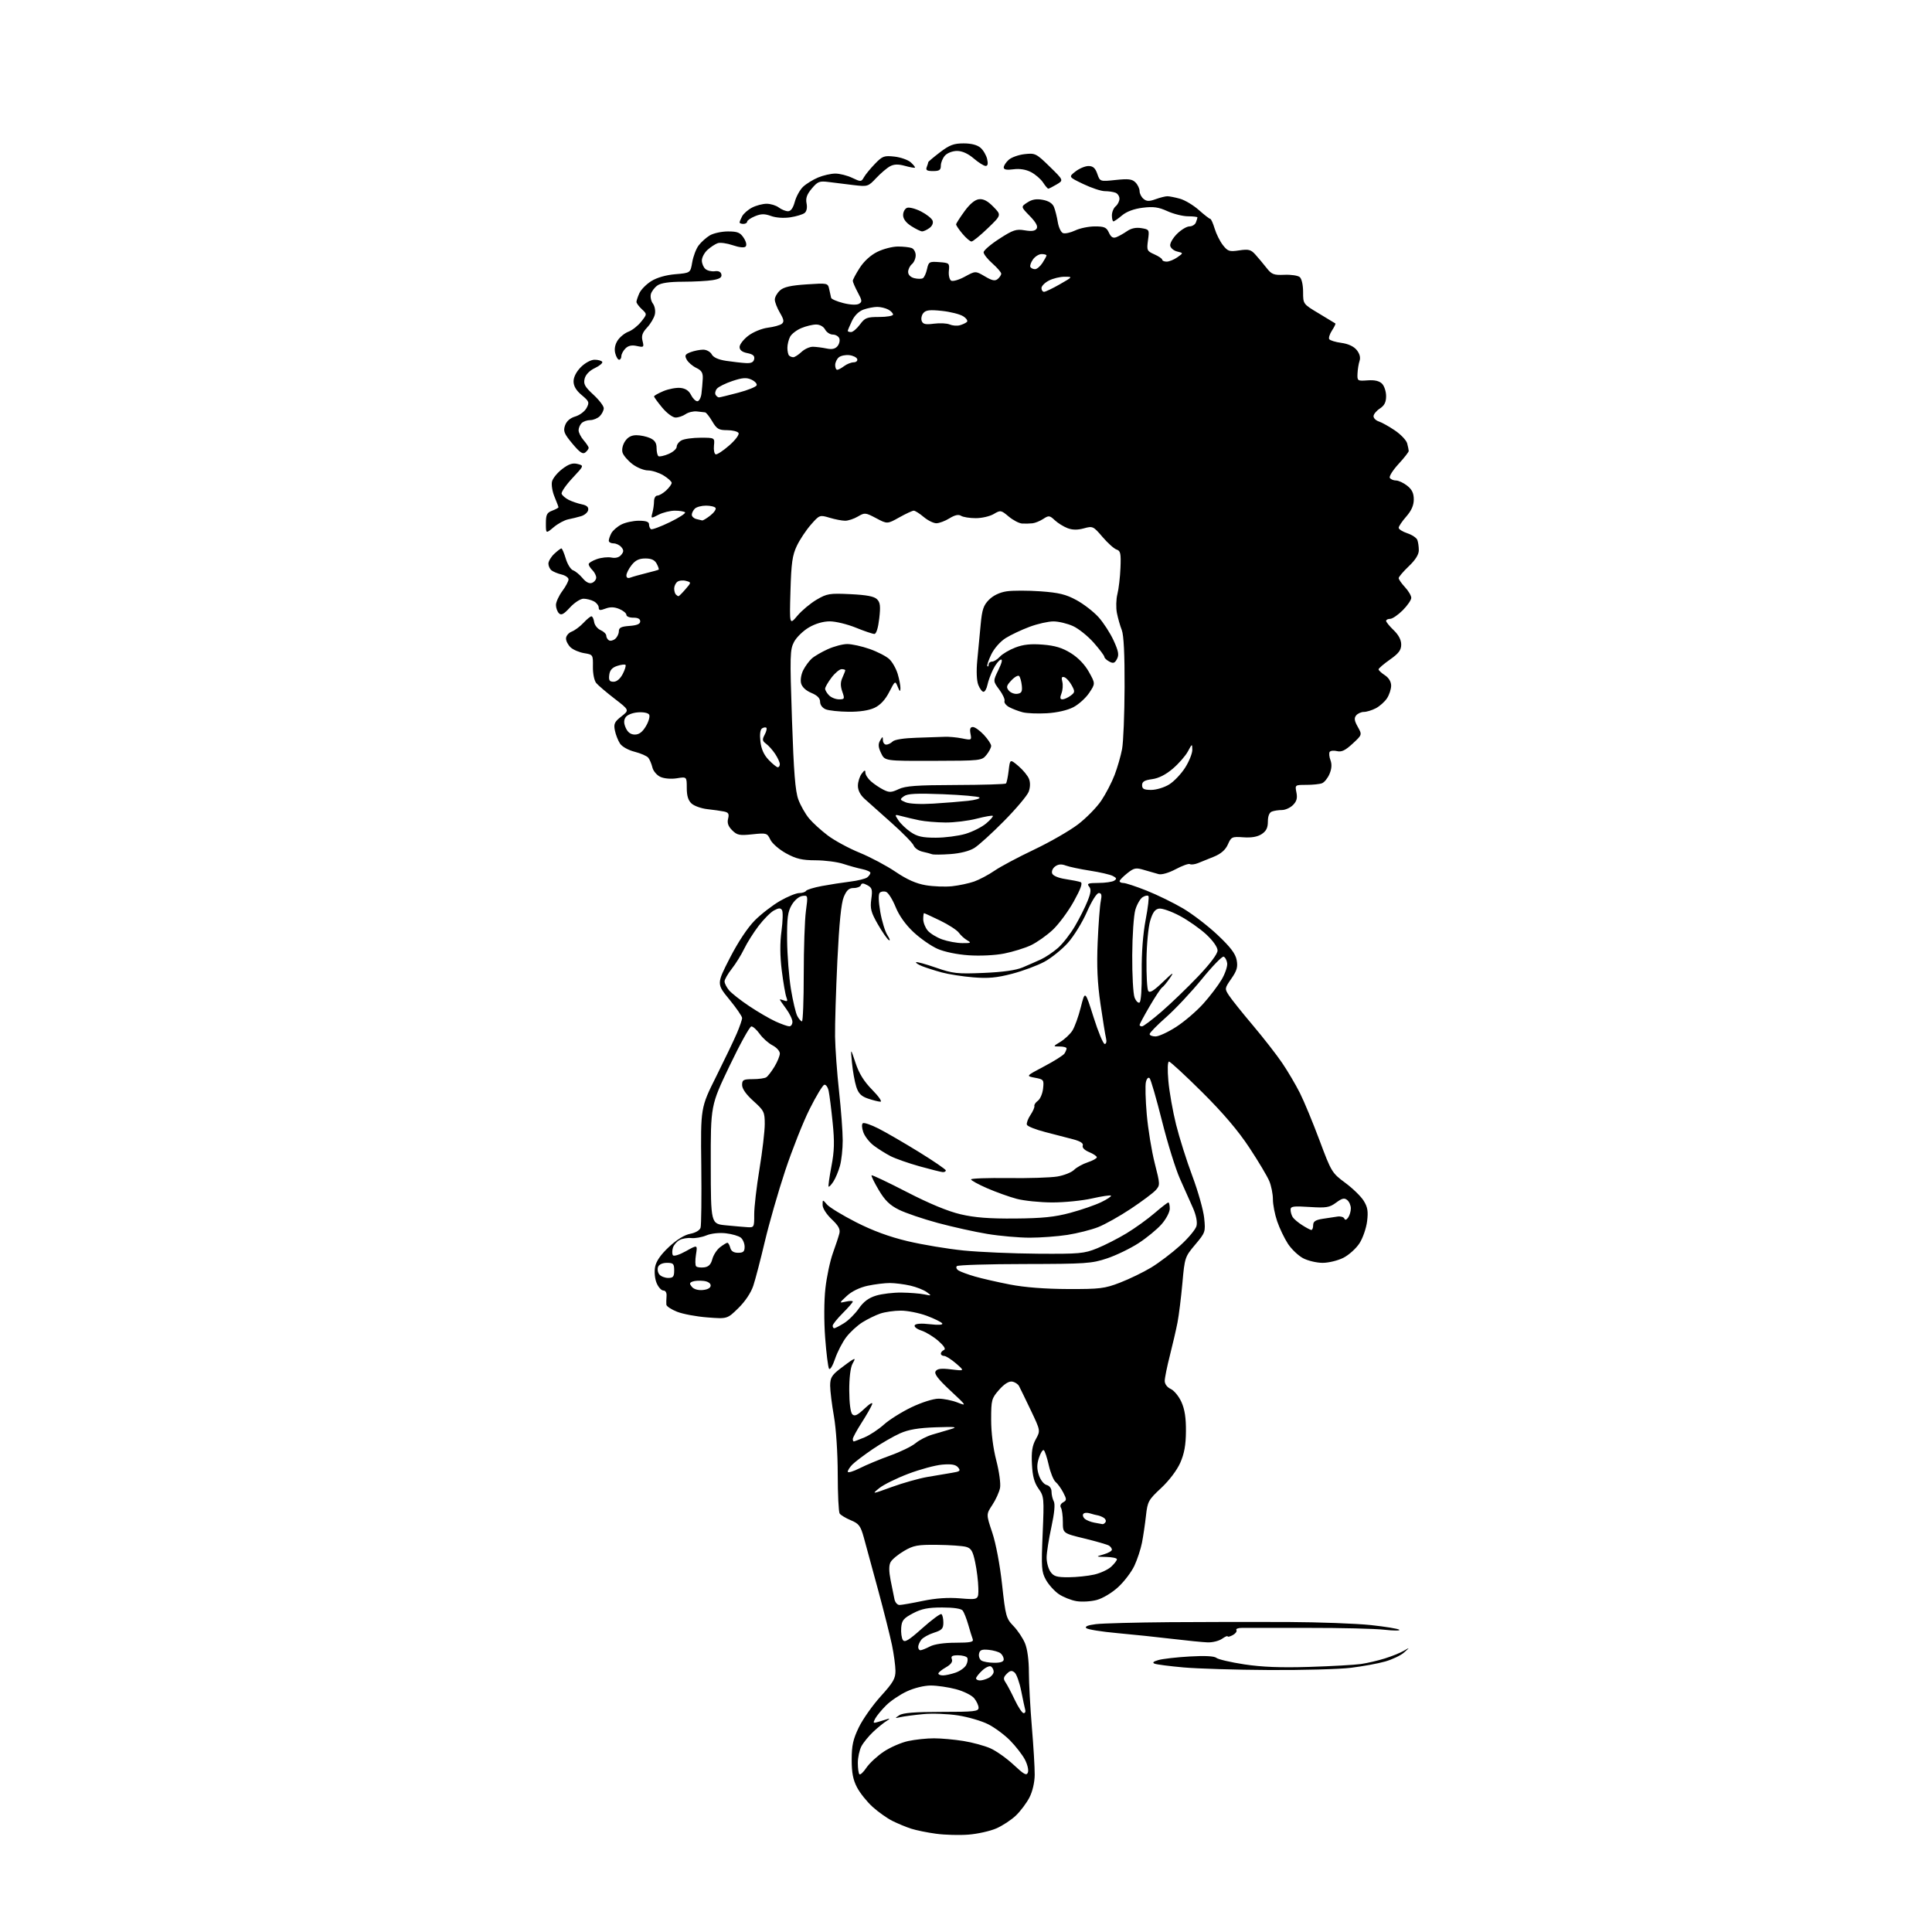 <?xml version="1.0" encoding="UTF-8" standalone="no"?>
<svg 
  version="1.1" 
  xmlns="http://www.w3.org/2000/svg" 
  xmlns:xlink="http://www.w3.org/1999/xlink" 
  xmlns:svg="http://www.w3.org/2000/svg"
  xmlns:rdf="http://www.w3.org/1999/02/22-rdf-syntax-ns#"
  xmlns:cc="http://creativecommons.org/ns#"
  xmlns:dc="http://purl.org/dc/elements/1.1/"
  viewBox="0 0 768 768"
  width="768"
  height="768"
>
<style>svg {background-color: white; }</style>"
<path stroke="none" fill="black" fill-rule="evenodd" d="M385.00,729.29C381.43,729.57 375.65,729.42 372.17,728.95C368.69,728.49 364.19,727.57 362.17,726.92C360.15,726.26 356.79,724.87 354.70,723.82C352.62,722.77 349.10,720.28 346.88,718.27C344.67,716.27 341.89,712.81 340.71,710.57C339.10,707.53 338.56,704.73 338.56,699.50C338.56,693.85 339.11,691.37 341.41,686.62C342.98,683.39 346.90,677.83 350.13,674.27C355.07,668.82 355.99,667.22 355.96,664.15C355.94,662.14 355.32,657.58 354.59,654.00C353.85,650.42 351.36,640.52 349.05,632.00C346.75,623.48 344.20,614.11 343.38,611.18C342.09,606.54 341.43,605.66 338.20,604.32C336.17,603.47 334.17,602.26 333.77,601.64C333.36,601.01 333.02,593.98 333.01,586.00C333.00,577.65 332.36,567.89 331.50,563.00C330.68,558.33 330.00,552.85 330.00,550.83C330.00,547.78 330.63,546.68 333.75,544.25C335.81,542.65 338.11,540.98 338.85,540.55C339.98,539.89 339.98,540.15 338.88,542.13C338.08,543.57 337.57,547.74 337.59,552.76C337.61,557.77 338.09,561.49 338.81,562.21C339.73,563.13 340.83,562.61 343.65,559.95C345.81,557.91 347.05,557.21 346.68,558.25C346.34,559.21 344.48,562.48 342.53,565.52C340.59,568.55 339.00,571.48 339.00,572.02C339.00,572.56 339.17,573.00 339.38,573.00C339.59,573.00 341.50,572.27 343.63,571.39C345.76,570.50 349.23,568.21 351.35,566.30C353.46,564.39 358.40,561.29 362.32,559.41C366.42,557.45 371.00,556.00 373.10,556.00C375.11,556.00 378.50,556.68 380.63,557.52C384.39,559.00 384.31,558.87 377.77,552.77C372.88,548.21 371.28,546.12 371.92,545.11C372.58,544.06 374.12,543.87 378.15,544.36C383.50,545.00 383.50,545.00 380.04,542.00C378.13,540.35 376.00,539.00 375.29,539.00C374.58,539.00 374.00,538.59 374.00,538.08C374.00,537.58 374.56,536.93 375.25,536.64C376.06,536.30 375.29,535.05 373.05,533.07C371.16,531.40 368.11,529.53 366.29,528.93C364.43,528.32 363.26,527.38 363.63,526.80C364.03,526.15 366.33,526.00 369.70,526.40C373.05,526.79 374.91,526.67 374.55,526.08C374.23,525.56 371.48,524.20 368.44,523.06C365.41,521.93 360.76,521.00 358.11,521.00C355.46,521.00 351.77,521.53 349.90,522.17C348.03,522.81 344.85,524.37 342.83,525.63C340.81,526.89 337.92,529.55 336.40,531.54C334.88,533.54 332.87,537.42 331.94,540.18C331.00,542.97 329.93,544.70 329.55,544.08C329.17,543.46 328.47,537.90 328.01,531.73C327.52,525.14 327.56,517.05 328.11,512.15C328.62,507.56 329.96,501.26 331.08,498.15C332.21,495.04 333.37,491.50 333.67,490.29C334.08,488.63 333.30,487.21 330.61,484.67C328.55,482.72 327.00,480.30 327.00,479.02C327.00,476.78 327.00,476.78 328.75,478.82C329.71,479.94 334.91,483.11 340.31,485.86C346.95,489.24 353.55,491.67 360.81,493.39C366.69,494.79 376.68,496.45 383.00,497.09C389.32,497.72 402.60,498.30 412.50,498.37C429.05,498.49 430.95,498.32 436.09,496.24C439.16,495.00 444.45,492.30 447.85,490.24C451.24,488.18 456.23,484.59 458.94,482.25C461.65,479.91 464.13,478.00 464.44,478.00C464.75,478.00 465.00,479.11 465.00,480.47C465.00,481.82 463.54,484.60 461.75,486.64C459.96,488.68 455.83,492.08 452.57,494.19C449.31,496.30 443.69,499.02 440.07,500.23C433.98,502.27 431.59,502.43 407.34,502.47C392.95,502.48 380.81,502.86 380.37,503.30C379.92,503.75 380.22,504.53 381.03,505.04C381.84,505.55 384.75,506.62 387.50,507.42C390.25,508.22 396.55,509.66 401.50,510.62C407.31,511.75 415.46,512.38 424.50,512.41C437.25,512.45 439.10,512.23 445.24,509.86C448.95,508.43 454.50,505.73 457.58,503.88C460.66,502.02 465.84,498.10 469.09,495.16C472.34,492.23 475.29,488.70 475.63,487.33C476.02,485.77 475.49,483.07 474.21,480.16C473.08,477.60 470.76,472.38 469.04,468.56C467.33,464.74 464.11,454.39 461.90,445.56C459.68,436.73 457.47,429.10 456.99,428.61C456.48,428.09 455.86,428.71 455.52,430.11C455.20,431.42 455.35,437.25 455.86,443.05C456.37,448.85 457.79,457.53 459.01,462.33C461.19,470.88 461.20,471.12 459.38,473.14C458.35,474.27 453.91,477.59 449.50,480.52C445.10,483.45 439.25,486.73 436.50,487.81C433.75,488.89 428.26,490.27 424.31,490.89C420.35,491.50 413.60,492.00 409.31,492.00C405.01,491.99 397.45,491.33 392.50,490.51C387.55,489.70 378.68,487.73 372.79,486.14C366.90,484.55 359.93,482.18 357.31,480.87C353.70,479.08 351.76,477.18 349.31,473.05C347.53,470.05 346.25,467.42 346.46,467.20C346.68,466.99 352.99,469.98 360.50,473.86C369.40,478.45 376.82,481.52 381.82,482.69C387.47,484.02 393.21,484.46 403.50,484.38C414.40,484.29 419.26,483.79 425.46,482.12C429.84,480.94 435.38,479.03 437.76,477.87C440.15,476.72 441.89,475.55 441.62,475.29C441.36,475.02 437.98,475.53 434.12,476.40C430.26,477.28 423.14,477.99 418.30,477.99C413.46,477.98 407.09,477.33 404.14,476.55C401.19,475.77 395.91,473.87 392.39,472.34C388.88,470.81 386.00,469.23 386.00,468.83C386.00,468.43 392.64,468.20 400.75,468.30C408.86,468.41 417.67,468.13 420.32,467.68C422.97,467.23 425.96,466.04 426.96,465.04C427.95,464.05 430.40,462.69 432.38,462.04C434.37,461.38 436.00,460.48 436.00,460.04C436.00,459.60 434.63,458.67 432.95,457.98C431.10,457.21 430.10,456.19 430.41,455.38C430.75,454.50 429.52,453.68 426.71,452.92C424.39,452.30 419.37,450.99 415.54,450.02C411.71,449.04 408.41,447.73 408.20,447.09C407.99,446.46 408.63,444.71 409.63,443.22C410.63,441.72 411.33,440.11 411.18,439.64C411.04,439.16 411.67,438.23 412.58,437.56C413.49,436.90 414.42,434.72 414.64,432.73C415.02,429.24 414.89,429.07 411.41,428.42C407.78,427.74 407.78,427.74 415.06,423.90C419.06,421.80 422.70,419.49 423.15,418.79C423.60,418.08 423.98,417.16 423.98,416.75C423.99,416.34 422.76,416.00 421.25,416.00C418.50,415.99 418.50,415.99 421.54,414.14C423.22,413.12 425.34,411.13 426.26,409.73C427.18,408.32 428.70,404.13 429.63,400.42C431.33,393.66 431.33,393.66 434.70,404.33C436.55,410.20 438.55,415.00 439.14,415.00C439.75,415.00 439.98,414.03 439.67,412.75C439.36,411.51 438.37,405.34 437.45,399.04C436.24,390.70 435.93,384.02 436.34,374.54C436.65,367.37 437.20,360.04 437.57,358.25C438.07,355.79 437.88,355.00 436.79,355.00C435.97,355.00 433.95,358.20 432.05,362.54C430.23,366.69 426.81,372.22 424.47,374.83C422.12,377.44 417.94,380.81 415.17,382.31C412.41,383.81 406.63,385.96 402.32,387.09C396.19,388.69 392.85,389.00 386.87,388.51C382.68,388.17 377.05,387.29 374.37,386.56C371.69,385.83 368.20,384.72 366.61,384.09C365.02,383.46 363.92,382.75 364.16,382.50C364.41,382.26 367.95,383.23 372.03,384.65C378.81,387.00 380.47,387.19 390.98,386.75C398.63,386.43 403.84,385.70 406.50,384.57C408.70,383.64 411.98,382.20 413.79,381.37C415.60,380.54 418.65,378.49 420.57,376.81C422.48,375.12 425.53,371.22 427.33,368.12C429.14,365.03 431.39,360.54 432.34,358.14C433.67,354.80 433.80,353.46 432.91,352.39C431.95,351.23 432.58,351.00 436.63,350.98C439.31,350.98 442.12,350.57 442.89,350.09C444.01,349.38 443.92,349.03 442.39,348.22C441.35,347.67 437.27,346.72 433.32,346.11C429.37,345.50 425.03,344.58 423.67,344.07C421.94,343.41 420.68,343.51 419.44,344.42C418.45,345.14 417.93,346.38 418.26,347.23C418.60,348.13 420.77,349.04 423.55,349.45C426.14,349.84 428.83,350.38 429.54,350.65C430.45,351.00 429.68,353.20 426.85,358.32C424.66,362.27 420.90,367.35 418.49,369.62C416.08,371.88 412.15,374.65 409.75,375.78C407.36,376.90 402.59,378.37 399.15,379.05C395.56,379.76 389.57,380.05 385.08,379.74C380.46,379.43 375.37,378.37 372.66,377.17C370.13,376.06 365.84,373.06 363.13,370.53C359.97,367.57 357.41,363.98 356.01,360.53C354.81,357.57 353.12,354.87 352.25,354.54C351.38,354.21 350.24,354.36 349.72,354.88C349.12,355.48 349.20,358.30 349.93,362.53C350.57,366.21 351.86,370.39 352.80,371.82C353.73,373.25 353.97,374.09 353.31,373.69C352.66,373.29 350.69,370.45 348.94,367.39C346.23,362.65 345.84,361.17 346.35,357.44C346.88,353.62 346.67,352.90 344.78,351.88C343.15,351.01 342.50,351.00 342.21,351.86C342.00,352.49 340.72,353.00 339.37,353.00C337.48,353.00 336.55,353.84 335.41,356.56C334.39,359.01 333.59,366.96 332.87,381.81C332.30,393.74 331.88,407.32 331.95,412.00C332.02,416.68 332.73,426.51 333.54,433.85C334.34,441.19 335.00,449.96 334.99,453.35C334.99,456.73 334.50,461.27 333.90,463.43C333.30,465.60 332.11,468.43 331.27,469.72C330.42,471.01 329.57,471.90 329.38,471.71C329.19,471.52 329.69,467.89 330.50,463.65C331.67,457.56 331.77,453.89 330.99,446.22C330.45,440.87 329.74,435.24 329.41,433.70C329.09,432.16 328.30,431.04 327.66,431.22C327.02,431.40 324.39,435.76 321.82,440.91C319.24,446.05 314.88,457.07 312.12,465.38C309.36,473.70 305.73,486.35 304.04,493.50C302.35,500.65 300.29,508.55 299.46,511.06C298.55,513.84 296.24,517.31 293.54,519.96C289.11,524.31 289.11,524.31 281.18,523.69C276.81,523.36 271.39,522.34 269.12,521.43C266.85,520.53 264.95,519.27 264.89,518.64C264.83,518.01 264.86,516.49 264.96,515.25C265.07,513.87 264.58,513.00 263.69,513.00C262.90,513.00 261.69,511.66 261.01,510.02C260.30,508.31 260.04,505.57 260.41,503.63C260.84,501.33 262.62,498.76 265.91,495.68C268.99,492.80 272.08,490.89 274.35,490.46C276.46,490.07 278.16,489.07 278.48,488.05C278.79,487.10 278.91,475.97 278.77,463.32C278.50,440.32 278.50,440.32 284.70,427.91C288.10,421.09 291.82,413.33 292.95,410.67C294.08,408.01 295.00,405.31 295.00,404.66C295.00,404.02 292.72,400.70 289.93,397.30C284.86,391.11 284.86,391.11 290.14,380.80C293.41,374.44 297.20,368.73 300.06,365.86C302.60,363.31 307.12,359.83 310.09,358.12C313.07,356.41 316.49,355.01 317.69,355.01C318.90,355.00 320.12,354.61 320.42,354.13C320.71,353.66 323.55,352.79 326.73,352.20C329.90,351.61 334.98,350.82 338.00,350.45C341.02,350.08 344.06,349.32 344.75,348.77C345.44,348.21 346.00,347.40 346.00,346.96C346.00,346.52 344.54,345.86 342.75,345.49C340.96,345.12 337.57,344.18 335.22,343.41C332.86,342.63 327.91,341.99 324.22,341.98C318.82,341.96 316.52,341.42 312.51,339.23C309.75,337.72 306.94,335.28 306.22,333.77C304.96,331.14 304.70,331.06 299.08,331.65C293.94,332.19 293.00,332.00 291.04,330.04C289.47,328.47 289.00,327.13 289.43,325.44C289.91,323.51 289.58,322.95 287.76,322.58C286.52,322.33 283.55,321.91 281.17,321.65C278.79,321.38 275.98,320.39 274.92,319.43C273.57,318.21 273.00,316.36 273.00,313.22C273.00,308.74 273.00,308.74 269.05,309.38C266.76,309.74 264.03,309.51 262.53,308.83C261.11,308.18 259.68,306.50 259.34,305.08C259.00,303.66 258.27,301.93 257.72,301.23C257.17,300.53 254.73,299.46 252.29,298.84C249.76,298.20 247.26,296.81 246.45,295.56C245.67,294.37 244.75,292.02 244.42,290.34C243.90,287.74 244.28,286.92 247.01,284.79C250.21,282.28 250.21,282.28 244.31,277.74C241.07,275.24 237.78,272.44 237.01,271.52C236.22,270.56 235.65,267.77 235.69,265.03C235.76,260.29 235.72,260.22 232.26,259.65C230.33,259.34 227.91,258.32 226.88,257.39C225.84,256.45 225.00,254.85 225.00,253.82C225.00,252.79 226.01,251.56 227.25,251.08C228.49,250.60 230.59,249.04 231.92,247.61C233.26,246.17 234.69,245.00 235.10,245.00C235.52,245.00 236.00,246.01 236.18,247.25C236.36,248.49 237.51,249.94 238.75,250.49C239.99,251.03 241.00,252.02 241.00,252.68C241.00,253.34 241.47,254.17 242.04,254.53C242.62,254.88 243.74,254.63 244.54,253.96C245.34,253.30 246.00,251.94 246.00,250.94C246.00,249.51 246.92,249.05 250.25,248.81C253.22,248.59 254.50,248.05 254.50,247.00C254.50,246.02 253.55,245.51 251.75,245.54C250.24,245.56 249.00,245.05 249.00,244.41C249.00,243.77 247.73,242.72 246.18,242.08C244.19,241.25 242.58,241.21 240.68,241.93C238.54,242.74 238.00,242.66 238.00,241.51C238.00,240.72 237.13,239.60 236.07,239.04C235.00,238.47 233.15,238.00 231.95,238.00C230.74,238.00 228.35,239.55 226.57,241.49C224.10,244.18 223.11,244.71 222.19,243.79C221.54,243.14 221.00,241.65 221.00,240.49C221.00,239.34 222.13,236.86 223.50,235.00C224.88,233.14 226.00,231.03 226.00,230.32C226.00,229.62 224.76,228.74 223.25,228.38C221.74,228.02 219.94,227.28 219.25,226.74C218.56,226.20 218.00,224.99 218.00,224.05C218.00,223.12 219.04,221.37 220.31,220.17C221.59,218.98 222.87,218.00 223.16,218.00C223.45,218.00 224.23,219.82 224.90,222.05C225.57,224.28 226.87,226.38 227.81,226.71C228.74,227.04 230.44,228.44 231.59,229.82C232.95,231.46 234.26,232.11 235.34,231.70C236.25,231.35 237.00,230.41 237.00,229.60C237.00,228.80 236.32,227.47 235.50,226.64C234.67,225.82 234.00,224.75 234.00,224.27C234.00,223.79 235.46,222.89 237.25,222.26C239.04,221.63 241.65,221.35 243.06,221.64C244.70,221.97 246.10,221.59 246.93,220.58C247.98,219.32 248.00,218.70 247.00,217.50C246.32,216.67 244.91,216.00 243.88,216.00C242.84,216.00 242.00,215.52 242.00,214.93C242.00,214.35 242.46,213.00 243.03,211.94C243.60,210.89 245.37,209.34 246.98,208.51C248.59,207.68 251.72,207.00 253.95,207.00C256.81,207.00 258.00,207.42 258.00,208.44C258.00,209.23 258.35,210.10 258.77,210.36C259.20,210.62 262.57,209.37 266.27,207.58C269.96,205.78 272.69,204.02 272.32,203.66C271.96,203.30 270.14,203.00 268.28,203.00C266.42,203.00 263.51,203.72 261.81,204.60C258.74,206.18 258.72,206.18 259.34,203.85C259.69,202.56 259.98,200.49 259.99,199.25C259.99,198.01 260.59,197.00 261.31,197.00C262.03,197.00 263.61,196.08 264.81,194.96C266.02,193.84 267.00,192.48 267.00,191.95C267.00,191.41 265.54,190.08 263.75,188.99C261.96,187.90 259.19,187.01 257.59,187.00C256.00,187.00 253.21,185.88 251.41,184.50C249.61,183.13 247.84,181.08 247.48,179.95C247.10,178.74 247.49,176.89 248.44,175.45C249.54,173.77 250.97,173.00 252.98,173.00C254.59,173.00 257.05,173.52 258.45,174.16C260.29,175.00 261.00,176.09 261.00,178.10C261.00,179.63 261.34,181.09 261.76,181.35C262.18,181.61 263.98,181.21 265.76,180.46C267.54,179.71 269.00,178.42 269.00,177.58C269.00,176.75 269.87,175.60 270.93,175.04C272.00,174.47 275.40,174.00 278.50,174.00C284.13,174.00 284.13,174.00 283.81,177.15C283.64,178.88 283.95,180.44 284.50,180.61C285.05,180.77 287.47,179.18 289.88,177.07C292.36,174.89 293.96,172.74 293.57,172.11C293.19,171.50 291.15,171.00 289.04,171.00C285.71,171.00 284.92,170.53 283.13,167.50C282.00,165.57 280.71,163.96 280.28,163.92C279.85,163.87 278.38,163.71 277.00,163.55C275.62,163.40 273.61,163.89 272.53,164.64C271.44,165.39 269.64,165.99 268.53,165.98C267.40,165.97 265.05,164.22 263.25,162.05C261.46,159.90 260.00,157.89 260.00,157.58C260.00,157.28 261.68,156.33 263.73,155.47C265.79,154.61 268.81,154.04 270.46,154.20C272.48,154.40 273.86,155.31 274.69,157.00C275.38,158.38 276.50,159.50 277.20,159.50C277.89,159.50 278.63,158.15 278.84,156.50C279.04,154.85 279.28,152.16 279.36,150.53C279.47,148.20 278.90,147.26 276.76,146.23C275.25,145.50 273.54,144.02 272.97,142.94C272.08,141.29 272.33,140.83 274.52,139.99C275.96,139.45 278.21,139.00 279.53,139.00C280.85,139.00 282.38,139.84 282.93,140.87C283.58,142.09 285.58,142.98 288.71,143.45C291.35,143.84 294.84,144.24 296.47,144.33C298.60,144.45 299.55,144.00 299.80,142.74C300.06,141.46 299.32,140.81 297.08,140.37C294.99,139.95 294.00,139.16 294.00,137.93C294.00,136.92 295.56,134.91 297.46,133.46C299.40,131.98 302.81,130.58 305.21,130.27C307.57,129.98 310.07,129.28 310.77,128.73C311.77,127.93 311.61,127.01 310.02,124.31C308.91,122.42 308.00,120.08 308.00,119.10C308.00,118.11 308.92,116.48 310.04,115.46C311.56,114.09 314.29,113.47 320.58,113.05C329.04,112.49 329.09,112.50 329.63,114.99C329.93,116.37 330.27,117.91 330.39,118.40C330.51,118.90 332.69,119.83 335.23,120.48C337.97,121.18 340.49,121.30 341.41,120.79C342.79,120.02 342.74,119.50 340.98,116.23C339.89,114.19 339.00,112.13 339.00,111.64C339.00,111.16 340.24,108.83 341.75,106.48C343.46,103.83 346.12,101.40 348.78,100.10C351.13,98.94 354.80,98.00 356.94,98.00C359.09,98.00 361.55,98.27 362.42,98.61C363.29,98.94 364.00,100.24 364.00,101.48C364.00,102.73 363.32,104.32 362.50,105.00C361.68,105.68 361.00,107.08 361.00,108.10C361.00,109.24 361.95,110.20 363.44,110.58C364.79,110.91 366.33,110.92 366.87,110.58C367.41,110.25 368.15,108.61 368.51,106.94C369.14,104.07 369.43,103.91 373.34,104.20C377.35,104.49 377.49,104.61 377.19,107.65C377.01,109.38 377.42,111.14 378.08,111.55C378.75,111.96 381.20,111.26 383.53,109.98C387.77,107.67 387.77,107.67 391.50,109.86C394.38,111.57 395.53,111.80 396.61,110.91C397.37,110.27 398.00,109.32 398.00,108.79C398.00,108.26 396.42,106.43 394.50,104.73C392.57,103.03 391.00,101.03 391.00,100.29C391.00,99.56 393.80,97.14 397.23,94.93C402.70,91.39 403.93,90.98 407.35,91.56C410.13,92.03 411.49,91.83 412.09,90.86C412.66,89.94 411.78,88.34 409.35,85.85C405.78,82.19 405.78,82.19 408.39,80.48C410.26,79.26 411.99,78.96 414.54,79.44C416.88,79.88 418.40,80.86 418.98,82.30C419.47,83.51 420.15,86.21 420.49,88.30C420.83,90.39 421.76,92.36 422.56,92.66C423.36,92.97 425.54,92.50 427.41,91.61C429.28,90.72 432.80,90.00 435.24,90.00C439.00,90.00 439.85,90.38 440.81,92.48C441.63,94.27 442.43,94.78 443.72,94.30C444.70,93.93 446.62,92.85 448.00,91.90C449.66,90.74 451.58,90.34 453.72,90.69C456.87,91.21 456.92,91.30 456.35,95.47C455.80,99.50 455.93,99.80 458.88,101.11C460.60,101.87 462.00,102.83 462.00,103.24C462.00,103.66 462.80,104.00 463.78,104.00C464.76,104.00 466.65,103.23 468.00,102.29C470.44,100.58 470.44,100.58 467.98,99.99C466.62,99.67 465.36,98.64 465.18,97.70C465.00,96.76 466.20,94.65 467.85,93.00C469.50,91.35 471.73,90.00 472.82,90.00C473.90,90.00 475.06,89.29 475.39,88.42C475.73,87.55 476.00,86.65 476.00,86.42C476.00,86.19 474.31,85.99 472.25,85.98C470.19,85.97 466.49,85.05 464.04,83.93C460.49,82.32 458.48,82.05 454.22,82.58C450.77,83.01 447.85,84.10 446.03,85.62C444.48,86.93 442.94,88.00 442.61,88.00C442.27,88.00 442.00,86.93 442.00,85.62C442.00,84.31 442.68,82.68 443.50,82.00C444.32,81.32 445.00,79.96 445.00,78.98C445.00,78.01 444.29,76.94 443.42,76.61C442.55,76.27 440.64,75.99 439.17,75.99C437.70,75.98 433.86,74.71 430.63,73.16C424.75,70.34 424.75,70.34 427.51,68.17C429.03,66.98 431.36,66.00 432.69,66.00C434.49,66.00 435.38,66.79 436.19,69.10C437.27,72.20 437.27,72.20 443.50,71.54C448.55,71.00 450.04,71.18 451.36,72.51C452.26,73.41 453.00,74.96 453.00,75.95C453.00,76.94 453.70,78.34 454.57,79.05C455.80,80.08 456.81,80.11 459.39,79.18C461.18,78.53 463.29,78.00 464.07,78.01C464.86,78.01 467.10,78.46 469.06,79.00C471.02,79.55 474.40,81.57 476.56,83.49C478.73,85.42 480.77,87.00 481.09,87.00C481.42,87.00 482.20,88.74 482.84,90.86C483.48,92.99 484.96,95.96 486.14,97.46C488.08,99.92 488.72,100.12 492.62,99.53C496.34,98.98 497.25,99.21 499.03,101.19C500.18,102.46 502.16,104.84 503.45,106.47C505.51,109.10 506.33,109.42 510.55,109.24C513.18,109.12 515.93,109.53 516.66,110.14C517.44,110.78 518.00,113.26 518.00,116.05C518.00,120.86 518.00,120.86 524.25,124.59C527.69,126.65 530.65,128.44 530.83,128.58C531.01,128.72 530.41,129.97 529.49,131.37C528.58,132.77 528.08,134.32 528.39,134.82C528.70,135.32 530.87,135.99 533.22,136.30C535.94,136.67 538.14,137.69 539.31,139.13C540.49,140.59 540.89,142.11 540.45,143.44C540.07,144.57 539.70,146.85 539.63,148.50C539.50,151.42 539.62,151.49 543.63,151.20C546.42,150.99 548.27,151.42 549.38,152.52C550.27,153.41 551.00,155.63 551.00,157.46C551.00,159.89 550.33,161.21 548.50,162.41C547.12,163.31 546.00,164.68 546.00,165.46C546.00,166.23 546.94,167.16 548.09,167.53C549.25,167.90 552.12,169.50 554.47,171.09C556.83,172.68 559.03,175.00 559.37,176.24C559.70,177.48 559.98,178.85 559.99,179.27C559.99,179.70 558.16,182.04 555.91,184.48C553.67,186.92 552.12,189.38 552.47,189.96C552.83,190.53 553.93,191.00 554.92,191.00C555.92,191.00 557.92,191.93 559.37,193.07C561.29,194.58 562.00,196.06 562.00,198.54C562.00,200.88 561.07,202.99 559.00,205.35C557.35,207.23 556.00,209.23 556.00,209.80C556.00,210.38 557.54,211.35 559.41,211.97C561.29,212.59 563.09,213.79 563.41,214.63C563.74,215.47 564.00,217.32 564.00,218.74C564.00,220.44 562.64,222.60 560.00,225.11C557.80,227.21 556.00,229.32 556.00,229.81C556.00,230.31 557.12,231.92 558.50,233.41C559.88,234.89 561.00,236.80 561.00,237.65C561.00,238.50 559.47,240.73 557.60,242.60C555.73,244.47 553.48,246.00 552.60,246.00C551.72,246.00 551.00,246.37 551.00,246.81C551.00,247.26 552.35,248.92 554.00,250.50C555.95,252.37 557.00,254.36 557.00,256.21C557.00,258.43 556.03,259.73 552.50,262.21C550.02,263.96 548.00,265.70 548.00,266.08C548.00,266.46 549.12,267.51 550.50,268.41C552.07,269.44 553.00,270.98 553.00,272.56C553.00,273.94 552.26,276.20 551.35,277.59C550.44,278.97 548.44,280.75 546.90,281.55C545.36,282.35 543.23,283.00 542.17,283.00C541.11,283.00 539.73,283.62 539.10,284.38C538.22,285.44 538.37,286.50 539.73,288.92C541.50,292.09 541.50,292.09 537.67,295.63C534.76,298.32 533.27,299.03 531.48,298.58C530.18,298.26 528.87,298.41 528.55,298.91C528.24,299.42 528.39,300.90 528.89,302.21C529.49,303.79 529.37,305.60 528.51,307.64C527.80,309.32 526.46,310.99 525.53,311.35C524.60,311.71 521.79,312.00 519.29,312.00C514.77,312.00 514.75,312.01 515.35,315.02C515.80,317.26 515.45,318.55 513.98,320.02C512.89,321.11 510.91,322.00 509.58,322.00C508.25,322.00 506.45,322.27 505.58,322.61C504.57,322.99 504.00,324.43 504.00,326.58C504.00,329.06 503.35,330.38 501.53,331.57C499.88,332.65 497.49,333.07 494.28,332.84C489.74,332.52 489.43,332.66 488.11,335.66C487.16,337.82 485.41,339.36 482.61,340.52C480.35,341.46 477.45,342.63 476.18,343.12C474.90,343.62 473.47,343.79 473.00,343.50C472.53,343.21 470.01,344.11 467.40,345.50C464.62,346.98 461.79,347.80 460.58,347.48C459.43,347.18 456.85,346.43 454.82,345.83C451.54,344.84 450.82,344.98 448.13,347.11C446.47,348.43 445.09,349.84 445.06,350.25C445.02,350.66 445.71,351.00 446.58,351.00C447.45,351.00 451.62,352.37 455.83,354.05C460.05,355.73 466.57,358.92 470.33,361.14C474.08,363.36 480.26,368.11 484.05,371.69C489.12,376.47 491.12,379.10 491.59,381.62C492.11,384.39 491.70,385.83 489.49,389.01C486.79,392.92 486.77,393.01 488.55,395.73C489.55,397.26 493.81,402.59 498.03,407.58C502.24,412.57 507.50,419.32 509.71,422.58C511.92,425.84 515.08,431.20 516.74,434.50C518.40,437.80 521.91,446.28 524.55,453.35C529.22,465.86 529.49,466.30 534.73,470.17C537.70,472.36 541.01,475.58 542.09,477.33C543.66,479.85 543.93,481.52 543.44,485.50C543.10,488.25 541.74,492.18 540.41,494.23C539.08,496.28 536.22,498.87 534.04,499.98C531.86,501.09 528.14,502.00 525.77,502.00C523.41,502.00 519.90,501.17 517.98,500.15C516.07,499.13 513.36,496.54 511.96,494.40C510.56,492.25 508.64,488.25 507.70,485.50C506.76,482.75 505.99,478.80 506.00,476.72C506.00,474.64 505.35,471.38 504.56,469.49C503.77,467.59 500.20,461.60 496.62,456.19C492.21,449.50 486.21,442.44 477.89,434.17C471.15,427.48 465.22,422.00 464.70,422.00C464.14,422.00 464.04,425.11 464.45,429.75C464.83,434.01 466.20,441.77 467.50,447.00C468.80,452.23 471.71,461.45 473.98,467.50C476.25,473.55 478.36,481.05 478.68,484.17C479.25,489.69 479.16,489.95 475.11,494.76C471.03,499.59 470.93,499.89 470.02,510.09C469.50,515.82 468.63,522.83 468.08,525.68C467.53,528.53 466.16,534.45 465.04,538.85C463.92,543.24 463.00,547.78 463.00,548.94C463.00,550.19 463.97,551.49 465.40,552.14C466.72,552.74 468.63,555.08 469.65,557.35C470.95,560.24 471.48,563.70 471.43,568.98C471.39,574.45 470.77,577.86 469.16,581.50C467.85,584.45 464.75,588.55 461.58,591.51C456.53,596.21 456.16,596.87 455.54,602.51C455.18,605.80 454.46,610.63 453.96,613.23C453.45,615.83 452.08,619.97 450.93,622.43C449.77,624.89 446.88,628.70 444.50,630.89C442.06,633.15 438.36,635.37 435.98,636.01C433.67,636.63 430.04,636.84 427.91,636.48C425.79,636.13 422.62,634.86 420.87,633.67C419.13,632.47 416.83,629.92 415.77,628.00C414.01,624.82 413.90,623.16 414.47,609.73C415.08,595.44 415.03,594.85 412.82,591.75C411.14,589.38 410.45,586.84 410.21,582.02C409.96,577.07 410.33,574.68 411.75,572.11C413.62,568.72 413.62,568.72 409.76,560.61C407.63,556.15 405.53,551.83 405.09,551.00C404.65,550.17 403.40,549.36 402.30,549.20C401.01,549.01 399.16,550.19 397.15,552.48C394.16,555.89 394.00,556.49 394.00,564.37C394.00,569.51 394.78,575.70 396.05,580.59C397.19,585.00 397.85,589.82 397.53,591.48C397.21,593.12 395.84,596.15 394.48,598.21C392.00,601.96 392.00,601.96 394.44,609.23C395.87,613.50 397.48,622.00 398.34,629.85C399.72,642.47 399.97,643.37 402.85,646.35C404.53,648.08 406.60,651.17 407.45,653.22C408.40,655.49 409.00,659.96 409.00,664.72C409.01,669.00 409.54,678.80 410.18,686.50C410.83,694.20 411.34,702.77 411.31,705.54C411.28,708.56 410.44,712.17 409.21,714.54C408.09,716.72 405.67,719.94 403.84,721.70C402.00,723.46 398.48,725.77 396.00,726.84C393.52,727.91 388.57,729.01 385.00,729.29zM344.40,702.71C345.59,700.94 348.67,698.08 351.26,696.34C353.85,694.60 358.25,692.68 361.03,692.09C363.82,691.49 368.44,691.00 371.30,691.01C374.16,691.01 379.42,691.49 382.99,692.07C386.57,692.65 391.39,693.96 393.71,694.99C396.03,696.02 400.19,698.97 402.95,701.55C407.10,705.43 408.08,705.96 408.61,704.57C408.97,703.65 408.41,701.32 407.38,699.39C406.35,697.47 403.70,694.07 401.50,691.84C399.30,689.62 395.40,686.72 392.82,685.42C390.25,684.11 384.85,682.53 380.82,681.90C376.80,681.28 370.57,681.04 367.00,681.39C363.43,681.73 359.38,682.26 358.00,682.57C355.63,683.11 355.60,683.07 357.50,681.82C358.93,680.88 363.72,680.50 374.25,680.50C387.25,680.50 389.00,680.31 389.00,678.86C389.00,677.96 388.21,676.26 387.25,675.08C386.29,673.90 383.03,672.28 380.00,671.48C376.98,670.68 372.48,670.02 370.00,670.02C367.38,670.02 363.41,670.99 360.48,672.36C357.72,673.64 354.00,676.15 352.22,677.94C350.43,679.72 348.49,682.08 347.90,683.18C346.94,684.99 347.06,685.12 349.16,684.46C350.45,684.05 352.18,683.53 353.00,683.29C353.82,683.05 353.60,683.39 352.50,684.06C351.40,684.72 349.00,686.67 347.16,688.38C345.33,690.10 343.19,692.72 342.41,694.20C341.64,695.69 341.00,698.65 341.00,700.78C341.00,702.92 341.28,704.95 341.63,705.29C341.97,705.64 343.22,704.48 344.40,702.71zM406.91,681.00C407.48,681.00 407.77,680.44 407.56,679.75C407.36,679.06 406.64,675.69 405.96,672.26C405.28,668.83 404.09,665.49 403.32,664.85C402.21,663.93 401.53,664.04 400.22,665.35C398.86,666.71 398.77,667.38 399.72,668.77C400.38,669.72 402.03,672.86 403.40,675.75C404.77,678.64 406.35,681.00 406.91,681.00zM389.57,668.00C390.43,668.00 392.00,667.53 393.07,666.96C394.13,666.40 395.00,665.30 395.00,664.52C395.00,663.75 394.52,662.82 393.93,662.45C393.34,662.09 391.76,662.82 390.43,664.07C389.09,665.32 388.00,666.72 388.00,667.17C388.00,667.63 388.70,668.00 389.57,668.00zM374.85,666.00C375.87,666.00 378.13,665.50 379.87,664.89C381.62,664.29 383.50,662.93 384.07,661.87C384.63,660.82 384.82,659.52 384.49,658.98C384.15,658.44 382.51,658.00 380.83,658.00C378.49,658.00 377.92,658.36 378.38,659.55C378.78,660.59 377.99,661.67 376.00,662.80C374.35,663.74 373.01,664.84 373.01,665.25C373.00,665.66 373.83,666.00 374.85,666.00zM504.53,663.86C491.31,663.79 476.00,663.32 470.50,662.83C465.00,662.34 459.82,661.67 459.00,661.35C457.96,660.94 458.42,660.49 460.50,659.89C462.15,659.41 467.71,658.78 472.86,658.48C478.95,658.12 482.68,658.32 483.54,659.03C484.26,659.63 489.28,660.80 494.68,661.62C501.66,662.68 509.13,662.97 520.50,662.62C529.30,662.35 538.52,661.83 541.00,661.47C543.48,661.12 547.75,660.12 550.50,659.26C553.25,658.40 556.62,657.04 558.00,656.24C560.50,654.78 560.50,654.78 558.13,656.90C556.83,658.06 553.45,659.67 550.63,660.47C547.81,661.28 541.69,662.40 537.03,662.97C532.37,663.54 517.74,663.94 504.53,663.86zM395.25,660.98C397.78,661.00 399.00,660.55 399.00,659.62C399.00,658.86 398.44,657.78 397.75,657.22C397.06,656.65 394.94,656.03 393.03,655.84C390.28,655.57 389.48,655.89 389.18,657.38C388.97,658.41 389.41,659.64 390.15,660.11C390.89,660.58 393.19,660.98 395.25,660.98zM365.89,656.00C366.37,656.00 368.06,655.33 369.64,654.51C371.41,653.58 375.29,653.01 379.86,653.01C385.74,653.00 387.11,652.72 386.68,651.60C386.38,650.84 385.58,648.25 384.90,645.85C384.21,643.46 383.22,640.94 382.70,640.25C382.10,639.45 379.14,639.00 374.53,639.00C368.91,639.00 366.34,639.51 362.91,641.32C359.14,643.31 358.46,644.15 358.24,647.07C358.10,648.96 358.39,651.14 358.90,651.92C359.63,653.04 361.24,652.06 366.63,647.24C370.38,643.90 373.79,641.37 374.22,641.64C374.65,641.90 375.00,643.41 375.00,644.98C375.00,647.41 374.43,648.02 371.25,649.03C369.19,649.69 366.94,650.93 366.25,651.80C365.56,652.67 365.00,653.97 365.00,654.69C365.00,655.41 365.40,656.00 365.89,656.00zM480.03,652.87C478.09,652.80 471.77,652.17 466.00,651.48C460.23,650.78 450.39,649.76 444.14,649.19C437.89,648.63 432.33,647.73 431.79,647.19C431.15,646.55 432.49,646.01 435.66,645.62C438.32,645.30 451.52,644.95 465.00,644.84C478.48,644.74 499.62,644.71 511.99,644.77C524.35,644.83 539.20,645.38 544.99,646.00C550.77,646.62 555.84,647.46 556.25,647.86C556.67,648.27 553.97,648.26 550.25,647.84C546.54,647.42 532.92,647.09 520.00,647.11C507.07,647.13 495.25,647.13 493.71,647.11C492.18,647.09 491.18,647.49 491.49,647.99C491.80,648.49 491.14,649.39 490.03,649.99C488.91,650.58 488.00,650.80 488.00,650.48C488.00,650.15 487.00,650.59 485.78,651.44C484.56,652.30 481.97,652.94 480.03,652.87zM357.56,638.00C358.40,638.00 362.55,637.28 366.79,636.39C372.02,635.30 376.83,634.97 381.75,635.38C389.00,635.97 389.00,635.97 388.90,631.24C388.85,628.63 388.29,624.04 387.65,621.04C386.70,616.53 386.06,615.46 384.00,614.89C382.62,614.51 377.49,614.15 372.59,614.10C364.75,614.01 363.15,614.31 359.36,616.53C356.98,617.92 354.58,619.92 354.02,620.97C353.32,622.27 353.33,624.56 354.04,628.19C354.62,631.11 355.31,634.51 355.57,635.75C355.83,636.99 356.72,638.00 357.56,638.00zM424.81,626.98C427.94,626.96 432.52,626.48 435.00,625.91C437.48,625.34 440.51,623.93 441.75,622.76C442.99,621.60 444.00,620.28 444.00,619.83C444.00,619.37 442.09,618.96 439.75,618.91C435.50,618.82 435.50,618.82 438.75,617.88C440.54,617.37 442.00,616.53 442.00,616.03C442.00,615.53 441.47,614.79 440.82,614.39C440.17,613.99 435.78,612.72 431.07,611.57C422.50,609.49 422.50,609.49 422.50,604.99C422.50,602.52 422.15,599.97 421.73,599.31C421.28,598.62 421.63,597.75 422.58,597.21C424.06,596.39 424.07,596.03 422.67,593.33C421.82,591.69 420.45,589.79 419.62,589.10C418.79,588.41 417.56,585.38 416.89,582.38C416.21,579.37 415.32,576.70 414.91,576.45C414.50,576.19 413.64,577.56 413.00,579.49C412.14,582.10 412.13,583.87 412.97,586.39C413.60,588.32 414.93,590.01 416.04,590.30C417.22,590.61 418.00,591.67 418.00,592.97C418.00,594.16 418.40,595.89 418.90,596.82C419.48,597.90 419.14,601.53 417.95,607.00C416.93,611.67 416.08,617.09 416.05,619.03C416.02,620.97 416.70,623.56 417.56,624.78C418.86,626.64 420.04,627.00 424.81,626.98zM438.19,605.86C438.57,605.94 439.14,605.58 439.46,605.07C439.77,604.56 439.46,603.78 438.77,603.35C438.07,602.91 436.99,602.48 436.37,602.38C435.75,602.29 434.33,601.92 433.21,601.57C432.09,601.21 430.91,601.34 430.60,601.85C430.28,602.36 430.58,603.23 431.26,603.79C431.94,604.35 433.62,605.02 435.00,605.27C436.38,605.52 437.81,605.79 438.19,605.86zM354.51,591.10C358.92,589.50 365.22,587.72 368.51,587.14C371.81,586.55 376.22,585.81 378.32,585.48C381.63,584.96 381.97,584.67 380.86,583.33C379.91,582.19 378.26,581.90 374.54,582.21C371.77,582.45 365.68,584.10 361.00,585.88C356.32,587.66 351.15,590.22 349.50,591.57C346.51,594.01 346.52,594.01 354.51,591.10zM341.75,583.64C344.36,582.32 349.83,580.05 353.89,578.59C357.95,577.14 362.48,574.93 363.95,573.69C365.42,572.46 368.40,570.93 370.56,570.29C372.73,569.66 376.07,568.67 378.00,568.10C380.89,567.23 379.83,567.11 371.99,567.37C365.11,567.61 361.19,568.27 357.82,569.76C355.26,570.89 350.37,573.71 346.96,576.02C343.56,578.34 339.92,581.08 338.88,582.12C337.85,583.15 337.00,584.46 337.00,585.02C337.00,585.58 339.14,584.96 341.75,583.64zM331.63,528.00C331.98,528.00 333.72,527.10 335.49,526.00C337.27,524.91 339.92,522.27 341.39,520.15C343.29,517.42 345.29,515.93 348.28,515.02C350.60,514.32 355.14,513.78 358.36,513.82C361.59,513.86 365.64,514.18 367.36,514.53C370.40,515.15 370.43,515.12 368.38,513.62C367.21,512.77 364.29,511.61 361.88,511.06C359.47,510.50 355.83,510.04 353.80,510.02C351.76,510.01 347.78,510.50 344.95,511.10C341.75,511.79 338.61,513.31 336.65,515.13C333.50,518.04 333.50,518.04 336.25,517.41C337.76,517.07 339.00,517.06 339.00,517.39C339.00,517.73 337.20,519.80 335.00,522.00C332.80,524.20 331.00,526.45 331.00,527.00C331.00,527.55 331.28,528.00 331.63,528.00zM279.41,512.80C281.36,512.61 282.50,511.94 282.50,511.00C282.50,510.10 281.37,509.37 279.67,509.18C278.11,509.00 276.14,509.11 275.30,509.44C274.05,509.92 274.00,510.30 275.05,511.56C275.83,512.50 277.55,512.98 279.41,512.80zM265.62,508.00C267.60,508.00 268.00,507.49 268.00,505.00C268.00,502.36 267.65,502.00 265.11,502.00C263.36,502.00 261.97,502.64 261.59,503.63C261.25,504.52 261.48,505.87 262.11,506.63C262.73,507.38 264.31,508.00 265.62,508.00zM279.90,503.80C281.68,503.58 282.59,502.67 283.16,500.52C283.59,498.89 284.97,496.76 286.22,495.80C287.48,494.83 288.79,494.03 289.13,494.02C289.48,494.01 290.00,494.90 290.29,496.00C290.64,497.35 291.65,498.00 293.41,498.00C295.47,498.00 296.00,497.51 296.00,495.62C296.00,494.31 295.32,492.68 294.50,492.00C293.67,491.31 290.98,490.53 288.52,490.25C285.88,489.95 282.70,490.30 280.79,491.09C279.01,491.83 276.33,492.30 274.84,492.15C273.35,491.99 271.23,492.34 270.13,492.93C269.03,493.52 267.85,494.89 267.50,495.99C267.16,497.09 267.14,498.42 267.47,498.95C267.82,499.51 270.02,498.83 272.68,497.35C277.29,494.77 277.29,494.77 276.66,498.73C276.31,500.91 276.34,503.01 276.73,503.39C277.11,503.78 278.54,503.96 279.90,503.80zM521.25,488.93C521.66,488.97 522.00,488.12 522.00,487.05C522.00,485.56 522.90,484.95 525.75,484.50C527.81,484.18 530.50,483.77 531.72,483.60C532.93,483.43 534.14,483.79 534.39,484.40C534.69,485.11 535.22,484.97 535.91,484.00C536.49,483.18 536.98,481.54 536.98,480.37C536.99,479.20 536.35,477.71 535.56,477.05C534.41,476.10 533.51,476.30 531.13,478.06C528.49,480.01 527.25,480.22 520.57,479.79C514.09,479.37 513.00,479.53 513.02,480.90C513.02,481.78 513.41,483.10 513.87,483.83C514.33,484.56 516.02,485.99 517.61,487.00C519.20,488.02 520.84,488.89 521.25,488.93zM297.17,487.83C299.74,487.99 299.84,487.82 299.81,482.75C299.80,479.86 300.74,471.75 301.90,464.73C303.05,457.70 304.00,449.65 304.00,446.84C304.00,442.05 303.72,441.48 299.50,437.68C296.62,435.10 295.00,432.80 295.00,431.32C295.00,429.26 295.48,429.00 299.25,428.98C301.59,428.98 304.01,428.64 304.62,428.23C305.24,427.83 306.70,425.93 307.87,424.00C309.04,422.07 309.99,419.72 310.00,418.78C310.00,417.83 308.69,416.37 307.08,415.54C305.47,414.71 303.19,412.67 302.01,411.02C300.83,409.36 299.33,408.01 298.68,408.02C298.03,408.04 294.12,415.10 290.00,423.73C282.50,439.41 282.50,439.41 282.54,462.95C282.57,486.50 282.57,486.50 288.54,487.08C291.82,487.40 295.70,487.74 297.17,487.83zM374.75,465.93C374.06,465.88 369.90,464.85 365.50,463.62C361.10,462.39 355.93,460.57 354.00,459.58C352.07,458.58 349.09,456.71 347.36,455.41C345.63,454.12 343.75,451.71 343.17,450.05C342.56,448.30 342.50,446.81 343.02,446.49C343.52,446.18 346.30,447.13 349.21,448.61C352.12,450.08 359.32,454.26 365.22,457.89C371.12,461.53 375.96,464.84 375.97,465.25C375.99,465.66 375.44,465.97 374.75,465.93zM349.96,437.94C349.16,437.91 346.93,437.35 345.00,436.69C342.34,435.78 341.24,434.67 340.38,432.00C339.76,430.07 338.99,425.80 338.68,422.50C338.09,416.50 338.09,416.50 340.08,422.50C341.49,426.76 343.43,429.88 346.75,433.25C349.32,435.86 350.77,437.97 349.96,437.94zM459.34,412.00C460.63,412.00 464.35,410.28 467.59,408.18C470.84,406.08 475.66,401.95 478.31,399.00C480.96,396.06 484.25,391.72 485.64,389.36C487.02,387.00 488.00,384.08 487.82,382.86C487.65,381.65 487.00,380.49 486.40,380.29C485.79,380.10 481.90,384.11 477.75,389.22C473.59,394.32 467.22,401.12 463.60,404.31C459.97,407.51 457.00,410.55 457.00,411.06C457.00,411.58 458.06,412.00 459.34,412.00zM313.75,407.98C314.44,407.99 315.00,407.19 315.00,406.19C315.00,405.20 313.88,402.86 312.50,401.00C311.12,399.14 310.00,397.49 310.00,397.34C310.00,397.19 310.75,397.35 311.67,397.70C313.01,398.22 313.19,397.96 312.60,396.42C312.19,395.37 311.37,390.60 310.77,385.83C310.05,380.02 310.01,374.82 310.66,370.08C311.18,366.18 311.28,362.45 310.87,361.79C310.30,360.87 309.57,360.89 307.69,361.90C306.35,362.61 303.60,365.38 301.57,368.04C299.54,370.70 296.95,374.82 295.81,377.19C294.67,379.56 292.45,383.14 290.87,385.14C289.29,387.15 288.01,389.40 288.02,390.14C288.03,390.89 288.82,392.45 289.77,393.61C290.72,394.77 294.34,397.62 297.80,399.93C301.27,402.25 305.99,405.00 308.30,406.05C310.61,407.10 313.06,407.97 313.75,407.98zM453.97,408.00C454.51,408.00 458.00,405.37 461.72,402.15C465.45,398.93 471.99,392.63 476.25,388.16C481.08,383.08 484.00,379.20 484.00,377.83C484.00,376.52 482.20,373.96 479.53,371.47C477.06,369.18 472.33,365.86 469.01,364.09C465.69,362.31 461.98,361.01 460.77,361.18C459.14,361.42 458.23,362.66 457.22,366.00C456.48,368.48 455.81,375.47 455.75,381.54C455.68,387.61 455.99,393.17 456.43,393.89C457.02,394.85 458.56,393.92 462.28,390.35C466.29,386.48 466.87,386.15 465.11,388.72C463.90,390.49 462.48,392.20 461.97,392.52C461.45,392.84 459.22,396.19 457.02,399.97C454.81,403.76 453.00,407.11 453.00,407.42C453.00,407.74 453.44,408.00 453.97,408.00zM318.79,406.00C319.18,406.00 319.50,397.56 319.50,387.25C319.50,376.94 319.89,365.65 320.36,362.17C321.20,355.92 321.19,355.84 318.91,356.17C317.57,356.36 315.80,357.88 314.70,359.77C313.13,362.47 312.81,364.91 312.89,373.77C312.95,379.67 313.63,388.39 314.40,393.14C315.18,397.89 316.32,402.73 316.94,403.89C317.56,405.05 318.39,406.00 318.79,406.00zM452.99,398.51C453.57,398.15 453.93,393.02 453.85,386.20C453.77,378.83 454.35,371.22 455.41,365.64C456.35,360.76 456.84,356.50 456.51,356.17C456.17,355.84 455.14,356.05 454.20,356.64C453.27,357.23 451.97,359.47 451.33,361.61C450.68,363.75 450.12,371.88 450.08,379.68C450.03,387.49 450.45,395.05 451.00,396.50C451.55,397.94 452.44,398.84 452.99,398.51zM382.50,374.90C385.99,374.93 386.25,374.79 384.50,373.80C383.40,373.17 381.90,371.81 381.16,370.77C380.42,369.74 377.07,367.57 373.73,365.95C370.38,364.33 367.50,363.00 367.32,363.00C367.15,363.00 367.00,364.08 367.00,365.39C367.00,366.70 367.79,368.72 368.75,369.88C369.71,371.04 372.30,372.63 374.50,373.42C376.70,374.21 380.30,374.88 382.50,374.90zM378.48,352.29C381.22,351.99 385.16,351.15 387.24,350.42C389.32,349.68 392.96,347.75 395.32,346.13C397.68,344.50 404.76,340.73 411.06,337.74C417.35,334.75 425.20,330.24 428.50,327.72C431.80,325.20 435.97,320.94 437.77,318.27C439.57,315.59 441.96,310.99 443.08,308.04C444.20,305.10 445.53,300.48 446.04,297.78C446.55,295.08 447.00,284.00 447.04,273.16C447.09,260.12 446.71,252.43 445.93,250.47C445.28,248.84 444.41,245.78 443.99,243.68C443.58,241.58 443.67,238.20 444.18,236.18C444.70,234.16 445.25,229.47 445.40,225.77C445.64,220.00 445.42,218.95 443.87,218.46C442.87,218.14 440.35,215.89 438.27,213.45C434.60,209.16 434.38,209.06 430.85,210.03C428.35,210.72 426.33,210.70 424.36,209.95C422.79,209.35 420.50,207.93 419.29,206.79C417.24,204.88 416.90,204.84 414.71,206.27C413.42,207.12 411.49,207.91 410.43,208.02C409.37,208.14 407.52,208.18 406.33,208.12C405.13,208.05 402.73,206.80 400.99,205.34C397.92,202.76 397.73,202.73 395.01,204.34C393.46,205.25 390.24,205.99 387.85,205.98C385.46,205.98 382.84,205.55 382.03,205.04C381.02,204.40 379.57,204.72 377.41,206.05C375.68,207.12 373.34,208.00 372.21,208.00C371.08,208.00 368.82,206.88 367.18,205.50C365.55,204.12 363.77,203.00 363.23,203.00C362.69,203.00 360.10,204.20 357.48,205.67C352.70,208.34 352.70,208.34 348.28,205.99C344.05,203.75 343.74,203.72 341.03,205.32C339.47,206.25 337.19,207.00 335.96,207.00C334.74,207.00 331.95,206.47 329.77,205.81C325.86,204.64 325.77,204.67 322.35,208.56C320.45,210.73 317.92,214.53 316.75,217.00C314.97,220.73 314.54,223.81 314.22,235.00C313.83,248.50 313.83,248.50 316.99,244.75C318.73,242.69 322.16,239.82 324.62,238.38C328.74,235.96 329.77,235.79 338.07,236.19C344.49,236.50 347.50,237.07 348.63,238.21C349.91,239.48 350.08,240.98 349.51,245.90C349.07,249.67 348.34,252.00 347.57,252.00C346.90,252.00 343.58,250.88 340.19,249.50C336.81,248.13 332.16,247.00 329.86,247.00C327.23,247.00 324.13,247.90 321.53,249.43C319.26,250.76 316.60,253.35 315.64,255.18C314.02,258.24 313.96,260.64 314.82,286.00C315.53,307.04 316.13,314.52 317.36,317.84C318.25,320.23 320.17,323.60 321.62,325.34C323.07,327.08 326.43,330.14 329.08,332.13C331.73,334.13 337.40,337.21 341.70,338.96C345.99,340.72 352.43,344.14 356.00,346.56C360.53,349.62 364.17,351.24 368.00,351.89C371.02,352.40 375.74,352.58 378.48,352.29zM377.83,339.51C374.35,339.76 371.05,339.79 370.50,339.57C369.95,339.35 368.24,338.90 366.71,338.56C365.17,338.22 363.60,337.12 363.21,336.13C362.82,335.13 358.90,331.11 354.50,327.20C350.10,323.29 345.26,318.97 343.75,317.61C341.96,316.00 341.01,314.14 341.03,312.31C341.05,310.77 341.72,308.63 342.53,307.56C343.66,306.07 344.00,305.97 344.00,307.13C344.00,307.97 345.01,309.54 346.25,310.62C347.49,311.70 349.71,313.20 351.20,313.94C353.50,315.09 354.37,315.05 357.24,313.69C359.92,312.42 364.42,312.09 379.96,312.05C390.62,312.02 399.58,311.75 399.88,311.45C400.18,311.16 400.66,308.84 400.96,306.31C401.50,301.70 401.50,301.70 404.84,304.51C406.67,306.06 408.57,308.38 409.06,309.66C409.61,311.11 409.55,313.05 408.91,314.75C408.33,316.26 403.96,321.46 399.18,326.30C394.41,331.14 389.08,335.99 387.33,337.08C385.38,338.30 381.74,339.23 377.83,339.51zM371.97,333.00C375.64,333.00 380.95,332.31 383.77,331.48C386.59,330.64 390.30,328.78 391.99,327.35C393.69,325.92 394.89,324.56 394.65,324.32C394.42,324.08 391.52,324.59 388.22,325.44C384.91,326.30 379.35,326.98 375.86,326.96C372.36,326.93 367.70,326.54 365.50,326.09C363.30,325.63 360.16,324.90 358.52,324.46C355.55,323.67 355.54,323.68 357.12,326.08C357.99,327.41 360.19,329.51 362.00,330.75C364.61,332.53 366.69,333.00 371.97,333.00zM371.00,319.45C375.68,319.16 381.90,318.66 384.83,318.34C387.75,318.02 389.78,317.41 389.33,317.00C388.87,316.59 382.35,316.01 374.82,315.71C364.26,315.30 360.73,315.48 359.32,316.52C357.60,317.79 357.64,317.92 360.00,318.92C361.47,319.54 366.02,319.76 371.00,319.45zM457.63,314.00C459.63,314.00 462.83,313.03 464.75,311.84C466.67,310.66 469.54,307.64 471.12,305.15C472.70,302.65 473.98,299.46 473.96,298.05C473.92,295.55 473.88,295.57 472.21,298.69C471.27,300.45 468.58,303.53 466.23,305.54C463.42,307.94 460.59,309.38 457.98,309.73C454.95,310.14 454.00,310.71 454.00,312.13C454.00,313.61 454.75,314.00 457.63,314.00zM309.19,305.00C309.63,305.00 310.00,304.44 309.99,303.75C309.99,303.06 309.17,301.26 308.16,299.73C307.16,298.21 305.53,296.38 304.54,295.66C303.03,294.55 302.94,293.98 303.95,292.09C304.62,290.84 304.93,289.60 304.65,289.31C304.36,289.03 303.60,289.13 302.95,289.53C302.20,290.00 301.95,291.87 302.27,294.71C302.61,297.76 303.65,300.07 305.57,302.08C307.11,303.68 308.74,305.00 309.19,305.00zM370.99,302.45C351.73,302.50 351.73,302.50 350.24,299.38C349.12,297.03 349.02,295.80 349.85,294.38C350.84,292.67 350.94,292.66 350.97,294.25C350.99,295.21 351.58,296.00 352.30,296.00C353.02,296.00 354.16,295.44 354.85,294.75C355.60,294.00 359.37,293.41 364.30,293.27C368.81,293.14 373.85,292.97 375.50,292.89C377.15,292.81 380.25,293.09 382.40,293.52C386.22,294.29 386.28,294.26 385.78,291.65C385.42,289.76 385.70,289.00 386.74,289.00C387.54,289.00 389.50,290.40 391.10,292.11C392.69,293.81 394.00,295.79 394.00,296.49C394.00,297.20 393.16,298.82 392.13,300.09C390.29,302.36 389.89,302.41 370.99,302.45zM252.38,292.00C254.07,292.00 255.40,290.98 256.79,288.63C257.88,286.78 258.45,284.72 258.04,284.06C257.61,283.37 255.70,283.00 253.50,283.18C251.31,283.36 249.26,284.21 248.66,285.17C247.91,286.36 247.95,287.60 248.78,289.42C249.57,291.16 250.75,292.00 252.38,292.00zM416.16,283.53C412.50,283.74 408.15,283.57 406.50,283.13C404.85,282.70 402.46,281.79 401.19,281.11C399.92,280.42 399.07,279.33 399.31,278.68C399.55,278.03 398.61,275.98 397.23,274.13C394.72,270.76 394.72,270.76 396.89,266.29C398.31,263.37 398.62,261.95 397.78,262.22C397.08,262.45 395.73,264.18 394.79,266.07C393.85,267.96 392.82,270.74 392.52,272.25C392.21,273.76 391.51,275.00 390.96,275.00C390.40,275.00 389.47,273.76 388.88,272.25C388.23,270.58 388.07,266.76 388.48,262.50C388.85,258.65 389.46,252.25 389.83,248.27C390.38,242.28 390.96,240.59 393.17,238.38C394.86,236.69 397.42,235.47 400.17,235.06C402.55,234.70 408.60,234.71 413.61,235.06C420.92,235.59 423.73,236.27 427.91,238.55C430.77,240.10 434.71,243.15 436.67,245.32C438.63,247.49 441.33,251.66 442.67,254.59C444.62,258.84 444.89,260.34 444.01,261.97C443.13,263.63 442.54,263.83 440.96,262.98C439.88,262.40 439.00,261.56 439.00,261.11C439.00,260.65 437.10,258.13 434.79,255.50C432.47,252.87 428.76,249.89 426.54,248.88C424.32,247.87 420.83,247.03 418.79,247.02C416.75,247.01 412.47,247.97 409.29,249.16C406.10,250.34 401.82,252.37 399.77,253.65C397.62,255.01 395.20,257.75 394.03,260.17C392.92,262.47 392.24,264.57 392.51,264.84C392.78,265.11 393.00,264.81 393.00,264.17C393.00,263.53 393.61,263.00 394.35,263.00C395.08,263.00 396.49,262.12 397.47,261.04C398.45,259.96 401.22,258.32 403.62,257.40C406.81,256.18 409.80,255.87 414.56,256.25C419.40,256.64 422.30,257.52 425.70,259.64C428.60,261.44 431.25,264.21 432.87,267.12C435.44,271.74 435.44,271.74 432.97,275.44C431.61,277.47 428.77,280.04 426.66,281.13C424.34,282.34 420.19,283.29 416.16,283.53zM337.35,282.94C333.58,282.90 329.49,282.47 328.25,281.97C326.93,281.44 326.00,280.21 326.00,278.98C326.00,277.55 324.91,276.44 322.52,275.44C320.35,274.54 318.81,273.09 318.44,271.60C318.10,270.28 318.50,267.94 319.32,266.36C320.13,264.78 321.64,262.73 322.67,261.80C323.69,260.87 326.55,259.20 329.02,258.08C331.48,256.96 334.97,256.03 336.77,256.02C338.58,256.01 342.59,256.89 345.69,257.98C348.80,259.07 352.32,260.89 353.52,262.02C354.72,263.15 356.22,265.79 356.85,267.90C357.48,270.01 357.97,272.58 357.94,273.62C357.89,275.10 357.66,274.97 356.86,273.00C355.85,270.53 355.81,270.56 353.47,275.11C351.89,278.18 349.95,280.27 347.65,281.36C345.44,282.41 341.74,282.98 337.35,282.94zM333.52,278.00C335.74,278.00 335.83,277.80 334.82,274.92C334.05,272.70 334.06,271.16 334.88,269.37C335.49,268.02 336.00,266.70 336.00,266.45C336.00,266.20 335.35,266.00 334.55,266.00C333.75,266.00 331.95,267.50 330.55,269.34C329.15,271.18 328.00,273.18 328.00,273.77C328.00,274.37 328.71,275.56 329.57,276.43C330.44,277.29 332.21,278.00 333.52,278.00zM422.33,278.00C423.04,278.00 424.49,277.35 425.56,276.56C427.35,275.23 427.38,274.90 426.00,272.39C425.18,270.89 423.87,269.45 423.10,269.20C422.07,268.86 421.85,269.34 422.28,270.97C422.61,272.21 422.46,274.29 421.96,275.61C421.29,277.36 421.39,278.00 422.33,278.00zM404.41,275.80C406.09,275.56 406.44,274.91 406.18,272.50C406.01,270.85 405.53,269.16 405.12,268.74C404.71,268.32 403.32,269.09 402.04,270.46C400.07,272.55 399.91,273.19 401.02,274.52C401.74,275.39 403.26,275.96 404.41,275.80zM243.91,271.00C245.18,271.00 246.55,269.83 247.55,267.91C248.43,266.21 248.92,264.58 248.64,264.30C248.36,264.02 246.86,264.21 245.31,264.72C243.31,265.39 242.41,266.42 242.18,268.33C241.93,270.45 242.28,271.00 243.91,271.00zM269.71,237.00C269.92,237.00 271.17,235.76 272.47,234.25C274.85,231.50 274.85,231.50 272.68,230.91C271.48,230.58 269.94,230.75 269.25,231.28C268.56,231.81 268.00,233.01 268.00,233.96C268.00,234.90 268.30,235.97 268.67,236.33C269.03,236.70 269.50,237.00 269.71,237.00zM250.63,229.59C251.52,229.25 254.34,228.46 256.88,227.83C259.42,227.21 261.65,226.58 261.83,226.44C262.01,226.29 261.66,225.23 261.05,224.09C260.25,222.60 258.95,222.00 256.54,222.00C254.06,222.00 252.58,222.71 251.07,224.63C249.93,226.08 249.00,227.93 249.00,228.74C249.00,229.69 249.58,229.99 250.63,229.59zM220.08,209.59C217.00,212.18 217.00,212.18 217.00,208.06C217.00,204.60 217.39,203.80 219.50,203.00C220.88,202.48 222.00,201.87 222.00,201.65C222.00,201.43 221.29,199.55 220.43,197.48C219.56,195.41 219.12,192.68 219.44,191.40C219.75,190.13 221.58,187.89 223.50,186.43C226.10,184.45 227.64,183.94 229.59,184.43C232.19,185.09 232.19,185.09 227.52,190.08C224.96,192.82 223.04,195.62 223.26,196.28C223.48,196.95 224.75,198.04 226.08,198.71C227.41,199.37 229.77,200.17 231.32,200.49C233.27,200.89 234.03,201.59 233.81,202.77C233.63,203.70 232.36,204.79 230.99,205.19C229.62,205.60 227.30,206.17 225.83,206.46C224.36,206.76 221.77,208.16 220.08,209.59zM279.12,206.88C279.45,206.95 280.92,206.06 282.37,204.92C283.83,203.78 284.76,202.43 284.45,201.92C284.14,201.41 282.42,201.00 280.64,201.00C278.86,201.00 276.86,201.54 276.20,202.20C275.54,202.86 275.00,203.95 275.00,204.63C275.00,205.30 275.79,206.06 276.75,206.31C277.71,206.56 278.78,206.82 279.12,206.88zM232.69,179.85C231.67,180.69 230.48,179.88 227.53,176.35C224.24,172.40 223.83,171.39 224.61,169.13C225.20,167.42 226.63,166.17 228.69,165.56C230.44,165.05 232.45,163.53 233.17,162.19C234.36,159.95 234.21,159.54 231.23,157.05C229.03,155.21 228.00,153.48 228.00,151.60C228.00,149.89 229.11,147.74 230.92,145.92C232.61,144.24 234.91,143.00 236.36,143.00C237.75,143.00 239.11,143.38 239.40,143.84C239.68,144.29 238.37,145.41 236.48,146.31C234.35,147.32 232.81,148.91 232.41,150.51C231.87,152.65 232.46,153.73 235.88,156.89C238.15,158.98 240.00,161.40 240.00,162.27C240.00,163.15 239.29,164.56 238.43,165.43C237.56,166.29 235.85,167.00 234.63,167.00C233.40,167.00 231.86,167.54 231.20,168.20C230.54,168.86 230.00,170.14 230.00,171.05C230.00,171.95 230.90,173.73 232.00,175.00C233.10,176.27 234.00,177.63 234.00,178.03C234.00,178.43 233.41,179.25 232.69,179.85zM285.81,157.97C286.19,157.96 289.63,157.12 293.45,156.11C297.28,155.10 300.58,153.77 300.78,153.15C300.99,152.53 300.04,151.52 298.68,150.90C296.73,150.01 295.13,150.13 291.18,151.44C288.42,152.36 285.63,153.74 284.99,154.51C284.35,155.28 284.12,156.38 284.47,156.96C284.83,157.53 285.43,157.99 285.81,157.97zM332.81,147.00C333.25,147.00 334.49,146.34 335.56,145.53C336.63,144.72 338.32,144.05 339.33,144.03C340.34,144.01 340.98,143.44 340.76,142.75C340.53,142.06 339.12,141.35 337.61,141.18C336.11,141.00 334.23,141.39 333.44,142.05C332.65,142.71 332.00,144.09 332.00,145.12C332.00,146.16 332.36,147.00 332.81,147.00zM246.11,143.00C245.62,143.00 244.92,141.83 244.56,140.39C244.14,138.72 244.49,136.91 245.53,135.32C246.42,133.96 248.35,132.40 249.82,131.85C251.30,131.31 253.57,129.52 254.88,127.87C257.25,124.88 257.25,124.88 255.13,122.90C253.96,121.81 253.00,120.51 253.00,120.01C253.00,119.51 253.53,117.94 254.17,116.52C254.82,115.11 256.95,112.95 258.92,111.73C261.15,110.34 264.76,109.31 268.48,109.00C274.45,108.50 274.45,108.50 275.17,104.26C275.57,101.93 276.70,98.93 277.70,97.59C278.69,96.26 280.69,94.46 282.15,93.58C283.61,92.71 286.87,92.00 289.38,92.00C293.18,92.00 294.24,92.43 295.63,94.55C296.63,96.09 296.93,97.47 296.38,98.02C295.83,98.57 293.80,98.35 291.27,97.48C288.96,96.69 286.27,96.32 285.29,96.67C284.30,97.01 282.49,98.21 281.25,99.32C280.01,100.44 279.00,102.34 279.00,103.55C279.00,104.76 279.65,106.29 280.44,106.95C281.23,107.61 282.91,108.00 284.17,107.82C285.65,107.61 286.56,108.07 286.77,109.11C287.01,110.29 286.07,110.89 283.30,111.35C281.21,111.70 275.89,111.98 271.47,111.99C266.05,112.00 262.77,112.48 261.35,113.47C260.19,114.28 259.02,115.83 258.73,116.92C258.45,118.01 258.81,119.72 259.55,120.70C260.29,121.71 260.63,123.60 260.31,125.00C260.00,126.38 258.62,128.71 257.25,130.18C255.34,132.24 254.91,133.49 255.42,135.52C256.05,138.03 255.92,138.14 253.16,137.54C251.13,137.09 249.75,137.39 248.62,138.52C247.73,139.41 247.00,140.79 247.00,141.57C247.00,142.36 246.60,143.00 246.11,143.00zM315.35,142.00C315.91,142.00 317.38,141.05 318.61,139.90C319.84,138.74 321.89,137.82 323.17,137.84C324.45,137.87 326.88,138.18 328.56,138.53C330.72,138.98 331.99,138.71 332.92,137.60C333.64,136.73 333.96,135.34 333.64,134.51C333.32,133.68 332.16,133.00 331.07,133.00C329.97,133.00 328.59,132.10 328.00,131.00C327.37,129.82 325.91,129.00 324.43,129.00C323.06,129.00 320.41,129.64 318.55,130.42C316.69,131.19 314.67,132.74 314.08,133.85C313.49,134.96 313.00,136.95 313.00,138.27C313.00,139.59 313.30,140.97 313.67,141.33C314.03,141.70 314.79,142.00 315.35,142.00zM338.31,132.00C339.03,132.00 340.62,130.65 341.84,129.00C343.84,126.30 344.61,126.00 349.53,126.00C352.54,126.00 355.00,125.57 355.00,125.04C355.00,124.50 354.13,123.60 353.07,123.04C352.00,122.47 350.04,122.00 348.71,122.00C347.39,122.00 344.96,122.47 343.32,123.04C341.44,123.69 339.71,125.38 338.67,127.57C337.75,129.50 337.00,131.28 337.00,131.53C337.00,131.79 337.59,132.00 338.31,132.00zM381.50,129.31C382.60,129.01 383.89,128.42 384.36,127.98C384.83,127.54 384.15,126.52 382.86,125.71C381.56,124.89 377.75,123.93 374.40,123.58C369.59,123.07 368.03,123.26 367.04,124.45C366.34,125.29 366.06,126.71 366.40,127.60C366.89,128.88 367.93,129.11 371.26,128.67C373.59,128.37 376.40,128.50 377.50,128.98C378.60,129.45 380.40,129.60 381.50,129.31zM415.04,116.00C415.60,116.00 418.42,114.65 421.29,113.01C426.50,110.02 426.50,110.02 423.20,110.01C421.39,110.00 418.57,110.69 416.95,111.53C415.33,112.36 414.00,113.71 414.00,114.53C414.00,115.34 414.47,116.00 415.04,116.00zM411.44,107.00C412.17,107.00 413.50,105.89 414.38,104.54C415.27,103.18 416.00,101.83 416.00,101.54C416.00,101.24 415.13,101.00 414.06,101.00C412.99,101.00 411.43,101.97 410.60,103.16C409.77,104.35 409.32,105.70 409.60,106.16C409.89,106.62 410.71,107.00 411.44,107.00zM386.18,96.00C385.63,96.00 384.01,94.62 382.59,92.92C381.17,91.23 380.03,89.54 380.07,89.17C380.10,88.80 381.60,86.47 383.39,84.00C385.51,81.08 387.53,79.39 389.16,79.20C390.92,78.99 392.62,79.88 394.89,82.20C398.11,85.49 398.11,85.49 392.64,90.75C389.64,93.64 386.73,96.00 386.18,96.00zM366.56,91.98C365.98,91.97 364.04,91.03 362.25,89.88C360.13,88.53 359.00,87.00 359.00,85.51C359.00,84.25 359.70,82.94 360.56,82.62C361.41,82.29 363.91,82.93 366.11,84.05C368.30,85.17 370.37,86.81 370.71,87.69C371.08,88.64 370.58,89.84 369.47,90.64C368.45,91.39 367.14,91.99 366.56,91.98zM295.50,89.00C294.68,89.00 294.00,88.75 294.00,88.43C294.00,88.12 294.46,87.00 295.03,85.94C295.60,84.89 297.37,83.34 298.98,82.51C300.59,81.68 303.19,81.00 304.76,81.00C306.33,81.00 308.49,81.66 309.56,82.47C310.63,83.28 312.27,83.95 313.21,83.97C314.36,83.99 315.26,82.74 315.95,80.18C316.52,78.09 318.00,75.41 319.25,74.23C320.50,73.06 323.19,71.40 325.23,70.55C327.27,69.70 330.34,69.00 332.07,69.00C333.79,69.00 336.81,69.76 338.77,70.70C342.20,72.33 342.39,72.32 343.42,70.47C344.02,69.41 345.97,67.02 347.78,65.15C350.77,62.04 351.44,61.79 355.57,62.25C358.05,62.53 360.97,63.56 362.05,64.54C363.13,65.52 363.87,66.46 363.70,66.63C363.53,66.81 361.73,66.49 359.71,65.93C357.05,65.20 355.41,65.24 353.81,66.10C352.59,66.75 350.12,68.85 348.31,70.77C345.10,74.18 344.91,74.24 339.26,73.57C336.09,73.19 331.66,72.65 329.41,72.35C325.75,71.88 325.05,72.15 322.70,74.95C320.74,77.27 320.21,78.79 320.62,80.84C320.96,82.55 320.66,84.02 319.84,84.67C319.10,85.25 316.54,86.03 314.15,86.39C311.56,86.79 308.46,86.57 306.50,85.86C303.90,84.93 302.55,84.95 300.10,85.96C298.40,86.66 297.00,87.64 297.00,88.12C297.00,88.60 296.32,89.00 295.50,89.00zM416.71,75.00C416.45,75.00 415.50,73.88 414.61,72.52C413.71,71.16 411.56,69.31 409.83,68.41C407.79,67.36 405.32,66.96 402.84,67.30C400.16,67.65 399.00,67.43 399.00,66.56C399.00,65.87 399.88,64.51 400.96,63.54C402.04,62.56 404.89,61.54 407.30,61.27C411.50,60.80 411.91,60.99 417.26,66.22C422.84,71.67 422.84,71.67 420.01,73.33C418.46,74.25 416.98,75.00 416.71,75.00zM370.89,68.00C368.47,68.00 367.92,67.65 368.39,66.42C368.73,65.55 369.00,64.67 369.00,64.46C369.00,64.26 371.09,62.50 373.64,60.55C377.46,57.64 379.14,57.00 383.03,57.00C386.12,57.00 388.48,57.61 389.78,58.75C390.89,59.71 392.07,61.74 392.41,63.25C392.84,65.14 392.64,65.99 391.77,65.96C391.07,65.94 388.94,64.59 387.04,62.96C384.80,61.05 382.47,60.00 380.44,60.00C378.68,60.00 376.59,60.80 375.65,61.83C374.74,62.83 374.00,64.63 374.00,65.83C374.00,67.59 373.42,68.00 370.89,68.00z" />

</svg>
